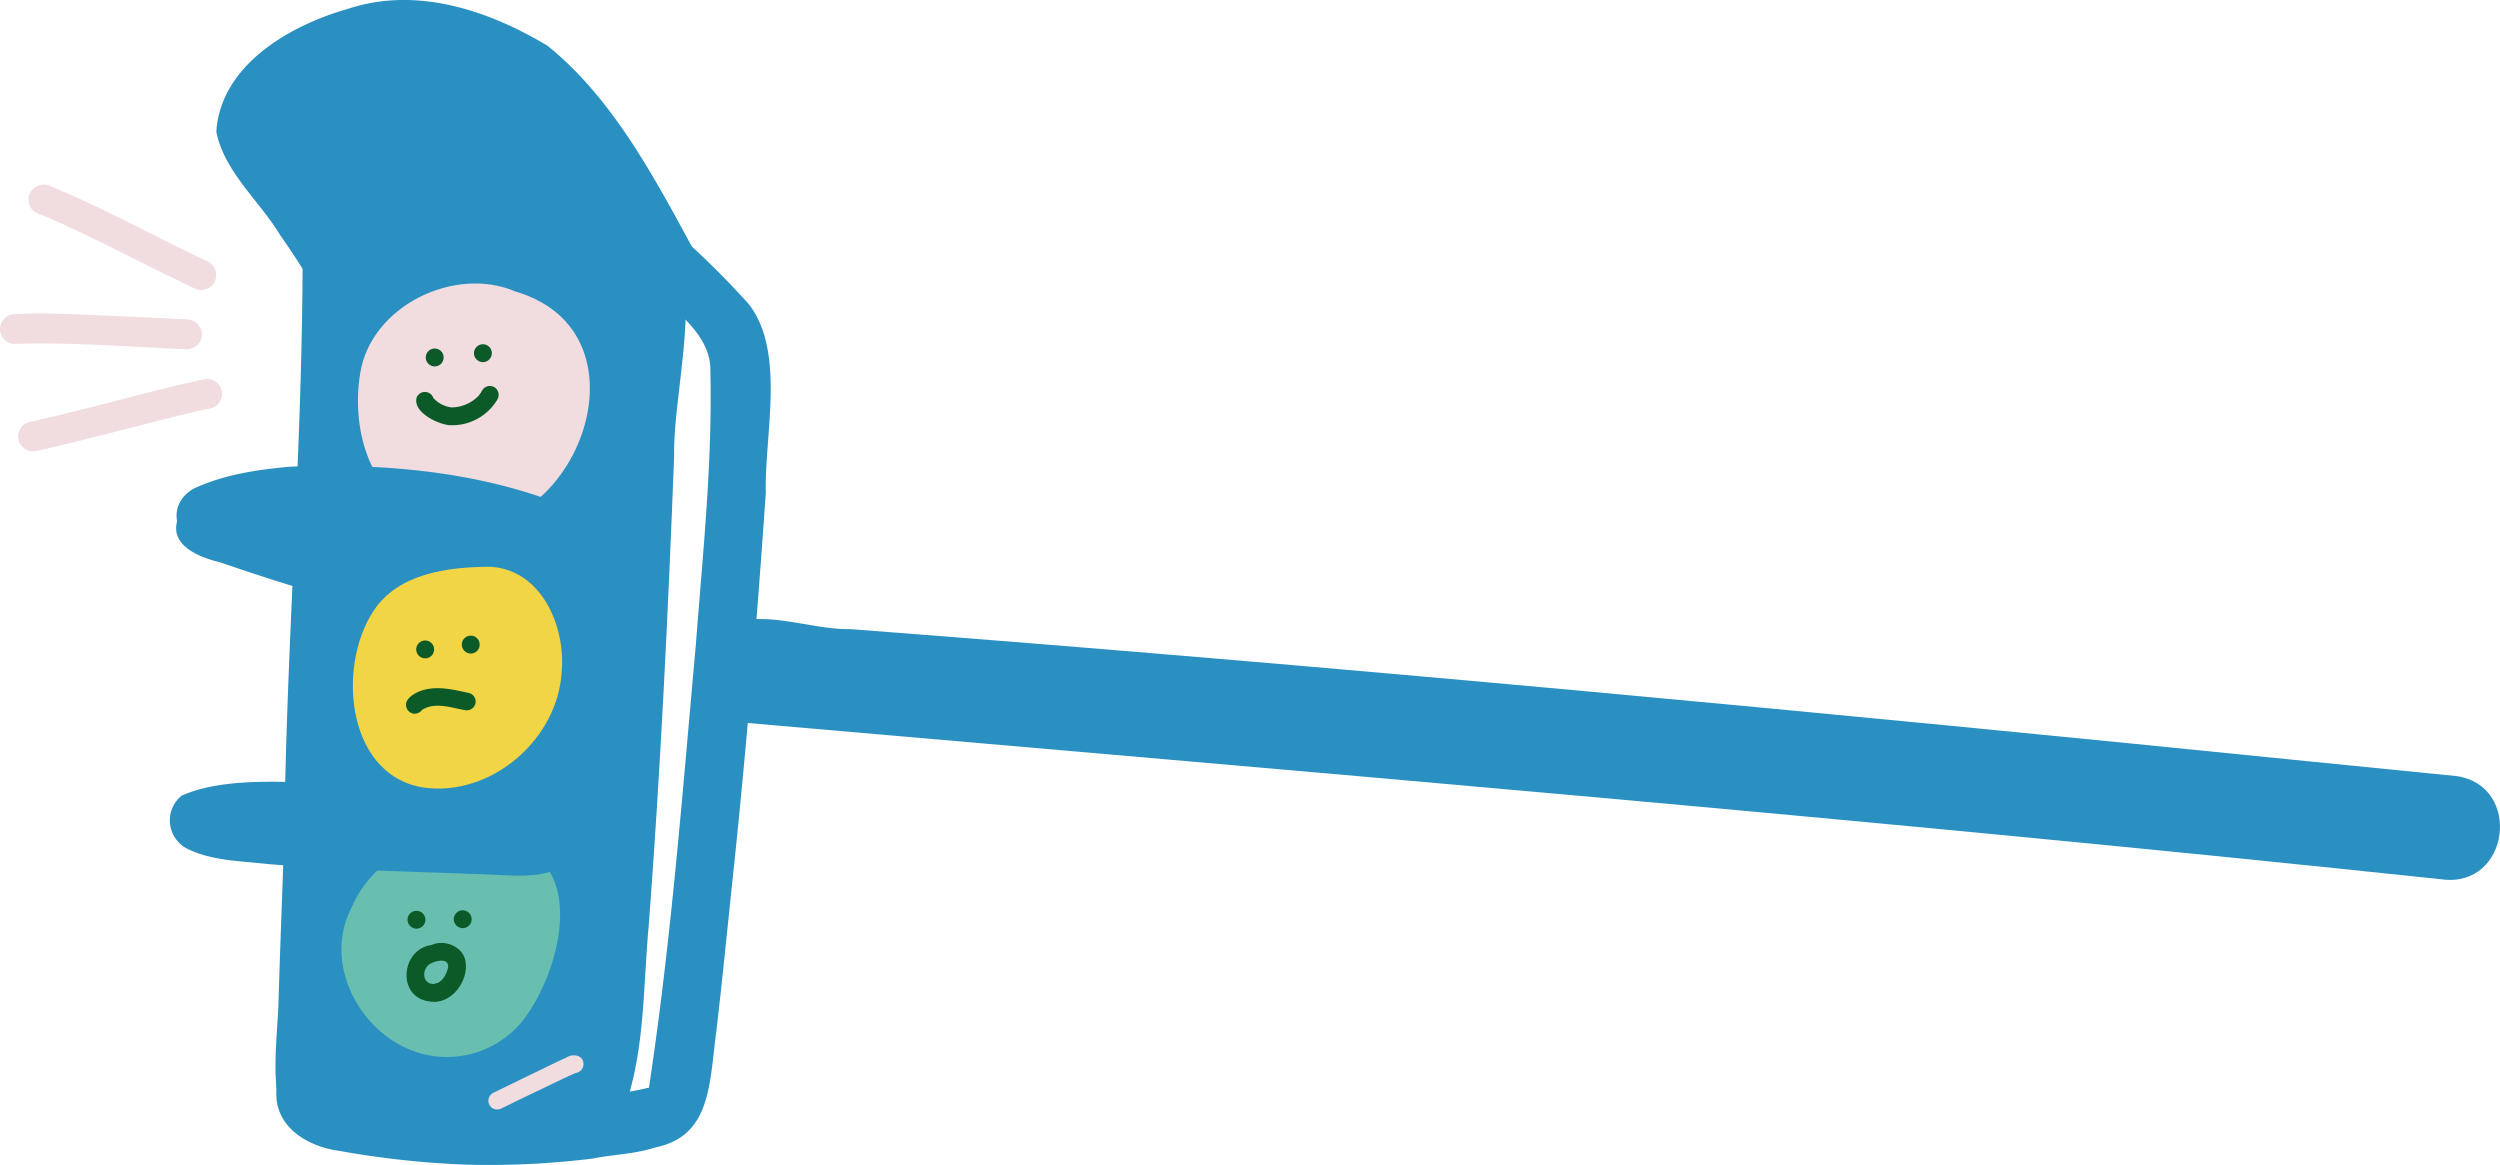<svg xmlns="http://www.w3.org/2000/svg" viewBox="0 0 419.6 195.55"><defs><style>.cls-1{fill:#2a90c1;}.cls-2{fill:#68bfaf;}.cls-3{fill:#f1dce0;}.cls-4{fill:#f2d545;}.cls-5{fill:#0d5a29;}</style></defs><title>Stoplight</title><g id="Layer_2" data-name="Layer 2"><g id="stoplight"><path class="cls-1" d="M113.46,42.35c4,7.69-.55,24.76-.31,34.12-1,26.26-2.28,52.54-4.23,78.43-1.08,11.26-.51,23.29-5.17,33.79-3.38,6-11.37,3.52-17.06,3.86C76.28,191.1,47,194.82,49.1,178.63q-.15-26.48,0-52.95c0-15.65.39-32.36,1.48-47.78C52,69,50.24,48.17,56.94,42.61,66.22,40.87,108.42,35.47,113.46,42.35Z"></path><path class="cls-1" d="M61,62.18c-4.69-7.46-8.8-15.44-13.95-22.67-3.46-5.78-9.39-10.62-10.74-17.38C37,10.9,48.71,4.22,58.46,1.47,69.91-2.32,82,1.73,91.89,7.68c10.8,8.68,17.79,21.82,24.28,33.8,1.36,3.93-2.83,8-6.68,6.28-3-1.42-5-4.24-7.51-6.35a5,5,0,0,1-1.69,1.87c.22,7-8.73,6.8-10.78,1a4.86,4.86,0,0,1-6.4,1.12,6.46,6.46,0,0,1-6.81.79,5.52,5.52,0,0,1-5-.16,4.88,4.88,0,0,1-1.64.54l-.29,0a5.13,5.13,0,0,1-1.44,3.08,4.81,4.81,0,0,1-2.17,1.24c1.16,2.7,3.52,4.93,3.82,7.92C69.64,63.19,64,65.33,61,62.18Z"></path><path class="cls-1" d="M84.82,189.79c-.07-3.44,3.26-5.23,6.35-5,5.92-.59,12-.87,17.75-2.23,3.74-24.63,5.62-49.52,7.87-74.32,1.23-16.13,2.84-31,2.42-46.85-.58-7.14-9.59-11.57-14.09-16.71-2.32-2.44-6.67-3.8-6.66-7.68a4.89,4.89,0,0,1,8.1-3.7A145.56,145.56,0,0,1,125.64,51c6.27,8,2.65,22,2.89,31.73-1.43,20.79-3.14,41.57-5.3,62.29-1,9.35-1.9,18.72-3,28.06-1.3,9.7-.78,19.34-13.33,19.86C101.16,192.91,85.11,198.62,84.82,189.79Z"></path><path class="cls-1" d="M60.81,193.47c-17-1-14.78-11.25-14.09-24.45.28-9.68.67-19.34,1-29,.38-33,3.15-66,3.07-99.08-1.84-7.15,6.81-11.79,9.66-4.13.05,48.5-3.52,97.06-4.33,145.58a6.76,6.76,0,0,0,2.86,1c4.05-1.17,8.47-.2,12.65-.76,4.33.51,9.81-1.77,13.43,1.08,3.51.19,7-.22,10.55,0,5.53.55,5.46,9.13,0,9.74C84,193.67,72.37,194.14,60.81,193.47Z"></path><path class="cls-1" d="M78.11,195.47a153,153,0,0,1-21.24-2.32c-5.42-.74-11-4.18-10.46-10.34-.25-5.1,2.61-12.91,8.88-9.08,3.56,2.76,1,5.73.93,9.11,16.86,3.83,35.19,4.09,51.93-.05a4.93,4.93,0,0,1,6,3.43c1.3,7.7-9.44,7.07-14.49,8.21A141.57,141.57,0,0,1,78.11,195.47Z"></path><path class="cls-1" d="M409.85,147.59c-94.93-10.06-190-18-285.13-26.31-7.46-.68-10.25-11.26-4.16-15.6,6.57-4.05,15,.08,22.26-.08,82,6.25,163.85,14,245.65,22.28l23.75,2.37C423.41,131.78,421.27,149.09,409.85,147.59Z"></path><path class="cls-2" d="M71.38,177C60.92,174.61,53.84,162,59.07,152.22c3.8-9.09,16.57-15.58,25.61-10.83,14.35,2.73,9.48,21.73,3,30A16.37,16.37,0,0,1,71.38,177Z"></path><path class="cls-3" d="M70.61,86.38C61.7,82.44,59,71.61,60.45,62.69c1.76-11.33,15.88-18.16,26.07-13.76C112.24,56.49,93.85,97.67,70.61,86.38Z"></path><path class="cls-4" d="M72.23,132.31c-13.91-1.06-15.92-20.12-9.54-29.77,4.16-6.37,12.68-7.41,19.68-7.41C91,95.68,95,105.28,94.26,112.91,93.55,123.8,83.16,133.1,72.23,132.31Z"></path><path class="cls-1" d="M95.26,95.42a9.31,9.31,0,0,1-2.87-1.16c-.6-.27-1.2-.53-1.81-.77C80.31,95,69.45,93.75,59,94.23c-7.79,0-15.69,0-23.34-1.61-5.55-.55-8.58-7.35-3.23-10.57,5.08-2.4,10.83-3.24,16.38-3.73,15-.55,30.25.67,44.35,5.94,3.19,1.35,8,2.7,7.46,7.09A4.81,4.81,0,0,1,95.26,95.42Z"></path><path class="cls-1" d="M56.59,100.48C50,98.75,43.46,96.61,37,94.4c-4.4-1.05-9.73-3.55-6.39-8.82a4.86,4.86,0,0,1,6.06-1.28c7.42,2.54,14.87,5,22.45,7C65.08,93,62.56,102.06,56.59,100.48Z"></path><path class="cls-1" d="M82.71,146.81c-12.63-.51-25.29-.72-37.89-1.8-4.56-.53-9.43-.51-13.58-2.66a5.34,5.34,0,0,1-.78-8.79c8-3.62,20.61-2,29.46-1.93q13.35.78,26.69,1.73a5,5,0,0,1,6,4c4.23,1.4,4,8-.39,9C89.14,147.27,85.82,146.92,82.71,146.81Z"></path><path class="cls-3" d="M32.79,48.48c-6.72-3.19-13.3-6.64-20-9.82-2.14-1-4.28-2-6.48-2.84a2.51,2.51,0,0,1-1.44-3,2.58,2.58,0,0,1,3.65-1.55c9,3.7,17.45,8.45,26.22,12.56A2.5,2.5,0,0,1,32.79,48.48Z"></path><path class="cls-3" d="M3.12,73.92a2.51,2.51,0,0,1,1.75-3.07c4.91-1.09,9.79-2.34,14.67-3.59s9.9-2.61,14.92-3.63a2.5,2.5,0,0,1,.76,4.94c-4.89,1-9.71,2.33-14.54,3.56S11.05,74.59,6.2,75.67A2.56,2.56,0,0,1,3.12,73.92Z"></path><path class="cls-3" d="M31.4,58.61c-9.63-.37-19.27-1.2-28.9-.89A2.51,2.51,0,0,1,0,55.22a2.54,2.54,0,0,1,2.5-2.5c4.79-.23,9.59,0,14.37.22s9.69.41,14.53.67a2.55,2.55,0,0,1,2.5,2.5A2.51,2.51,0,0,1,31.4,58.61Z"></path><path class="cls-5" d="M71.46,60a1.5,1.5,0,1,1,1.5,1.5A1.51,1.51,0,0,1,71.46,60Z"></path><path class="cls-5" d="M79.55,59.28a1.5,1.5,0,1,1,1.5,1.5A1.51,1.51,0,0,1,79.55,59.28Z"></path><path class="cls-5" d="M75.44,71.36c-2-.16-6.22-2.21-5.5-4.67a1.5,1.5,0,0,1,2.8.12,5,5,0,0,0,3,1.57,6.37,6.37,0,0,0,4.57-1.94,5.32,5.32,0,0,0,.63-.94A1.51,1.51,0,0,1,83,65,1.53,1.53,0,0,1,83.51,67,8.82,8.82,0,0,1,75.44,71.36Z"></path><path class="cls-5" d="M69.86,109a1.5,1.5,0,1,1,1.5,1.5A1.51,1.51,0,0,1,69.86,109Z"></path><path class="cls-5" d="M77.51,108.19a1.5,1.5,0,1,1,1.5,1.5A1.52,1.52,0,0,1,77.51,108.19Z"></path><path class="cls-5" d="M69.46,119.79a1.47,1.47,0,0,1-1.18-.9c-.59-1.28.82-2.25,1.8-2.71,2.76-1.27,5.88-.47,8.7.15a1.51,1.51,0,0,1,1,1.84,1.53,1.53,0,0,1-1.85,1c-2.29-.41-5-1.4-7.11,0A1.59,1.59,0,0,1,69.46,119.79Z"></path><path class="cls-5" d="M68.4,154.37a1.5,1.5,0,1,1,1.5,1.5A1.52,1.52,0,0,1,68.4,154.37Z"></path><path class="cls-5" d="M76.16,154.28a1.5,1.5,0,1,1,1.5,1.5A1.52,1.52,0,0,1,76.16,154.28Z"></path><path class="cls-5" d="M72.14,168.09c-5.58-.62-4.9-8.76.26-9.48,2.14-1,5.26.2,5.72,2.65C78.78,164.58,75.72,168.73,72.14,168.09Zm.78-3c1.32-.1,2.08-1.65,2.31-2.81,0-1.62-2.08-1-3-.54C70.68,162.64,70.85,165.32,72.92,165.14Z"></path><path class="cls-3" d="M82.1,185.37a1.52,1.52,0,0,1,.79-2l6.44-3.13c1.91-.91,3.8-1.86,5.73-2.74,1.07-.71,2.87-.44,2.88,1.1a1.52,1.52,0,0,1-1.32,1.49c-2.16.94-4.24,2-6.37,3s-4.13,2-6.19,3A1.5,1.5,0,0,1,82.1,185.37Z"></path></g></g></svg>